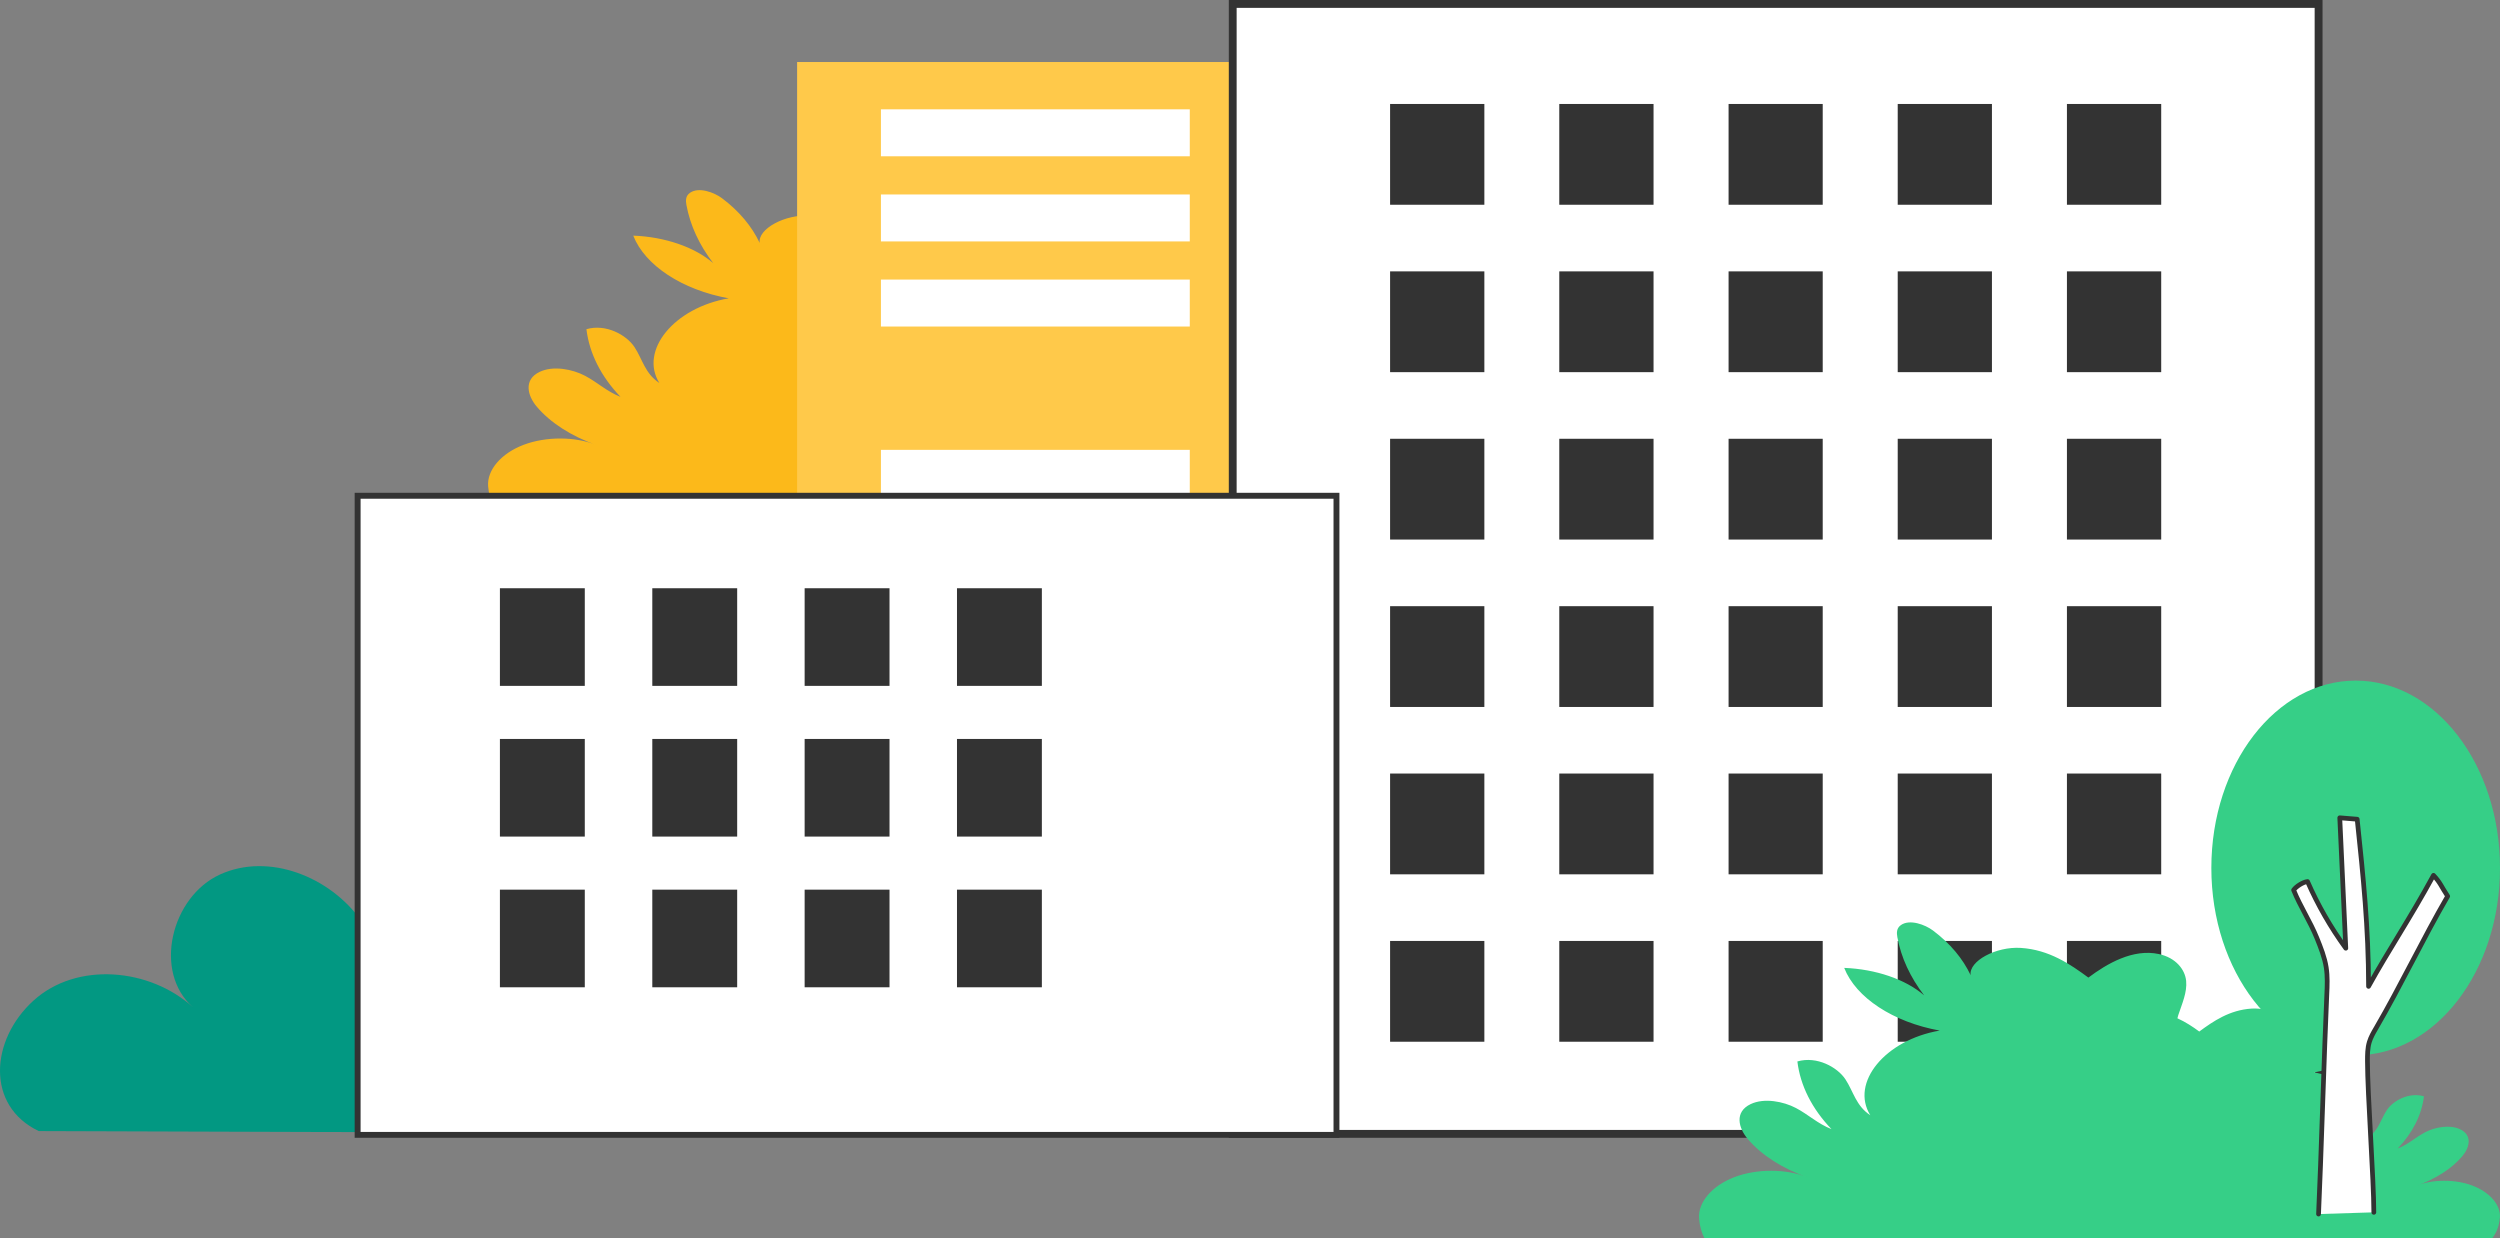 <?xml version="1.0" encoding="UTF-8"?>
<svg id="Layer_1" data-name="Layer 1" xmlns="http://www.w3.org/2000/svg" viewBox="0 0 564.35 279.57">
  <rect x="0" y="0" width="564.35" height="279.57" fill="#808080" stroke="none"/>
  <defs>
    <style>
      .cls-1 {
        fill: #333;
      }

      .cls-2 {
        fill: #029882;
      }

      .cls-3, .cls-4 {
        fill: #fff;
      }

      .cls-4 {
        stroke: #333;
        stroke-linecap: round;
        stroke-linejoin: round;
        stroke-width: 1.07px;
      }

      .cls-5 {
        fill: #ffc94a;
      }

      .cls-6 {
        fill: #fcb91a;
      }

      .cls-7 {
        fill: #36cf87;
      }
    </style>
  </defs>
  <path class="cls-6" d="M290.97,109.58c.23-2.83-2.26-5.74-6.17-7.23-3.91-1.49-9.05-1.47-12.73.04,4.39-1.54,8.04-3.88,10.41-6.69,1.63-1.92,2.36-4.73-.5-6.08-2.36-1.12-5.74-.46-7.91.69-2.18,1.15-3.78,2.72-6.19,3.67,3.39-3.54,5.44-7.61,5.94-11.8-3.4-.99-6.98,1-8.38,3.12-1.39,2.12-1.83,4.61-4.33,6.25,3.53-5.67-2.59-13.13-12.1-14.76,8.1-1.46,14.62-5.74,16.65-10.93-5.52.21-10.75,2-13.94,4.79,2.43-3.16,4.02-6.6,4.67-10.14.13-.73.18-1.56-.62-2.12-1.53-1.06-4.19-.09-5.59.96-3.01,2.26-5.22,4.94-6.56,7.8.37-2.47-4.43-5.05-8.73-4.77-4.94.32-8.6,2.83-11.79,5.18-1.42-1.06-3.1-2.16-4.93-2.99.07-.25.12-.5.2-.74.84-2.55,2.02-5.12,1.77-7.7-.25-2.57-2.33-5.23-6.14-6.06-5.89-1.28-11.77,2.2-15.93,5.31-4.13-3.04-8.86-6.29-15.26-6.7-5.56-.36-11.78,2.97-11.32,6.16-1.74-3.7-4.6-7.16-8.49-10.08-1.82-1.36-5.26-2.62-7.24-1.24-1.04.72-.98,1.8-.81,2.75.84,4.58,2.9,9.03,6.05,13.13-4.14-3.61-10.9-5.94-18.05-6.21,2.63,6.72,11.07,12.26,21.56,14.15-12.31,2.1-20.24,11.77-15.67,19.11-3.24-2.12-3.8-5.35-5.61-8.1-1.8-2.74-6.45-5.32-10.85-4.04.65,5.43,3.3,10.7,7.7,15.28-3.12-1.23-5.19-3.27-8.01-4.76-2.82-1.49-7.18-2.35-10.24-.89-3.7,1.76-2.76,5.39-.65,7.87,3.08,3.63,7.8,6.66,13.48,8.66-4.77-1.96-11.42-1.98-16.48-.05-5.06,1.93-8.28,5.7-7.99,9.36.14,1.77.59,3.23,1.23,4.49h177.76c.97-1.18,1.61-2.69,1.77-4.69Z"/>
  <g>
    <rect class="cls-5" x="179.94" y="14" width="144.35" height="116.39"/>
    <rect class="cls-3" x="198.86" y="24.68" width="69.72" height="10.6"/>
    <rect class="cls-3" x="198.86" y="43.9" width="69.72" height="10.6"/>
    <rect class="cls-3" x="198.86" y="63.11" width="69.72" height="10.6"/>
    <rect class="cls-3" x="198.86" y="101.55" width="69.72" height="10.6"/>
  </g>
  <path class="cls-2" d="M8.73,255.32c-11.92-5.68-10.96-20.53-1.2-29.42,9.75-8.89,26.3-7.4,36.05,1.49-9.12-7.98-4.93-24.97,6.1-29.99,11.03-5.02,24.85.54,31.85,10.43,8.17-14.99,26.49-26.01,43.41-28.24,21.63-2.86,46.68,1.99,64.49,14.6v61.73l-180.71-.59Z"/>
  <g>
    <g>
      <rect class="cls-3" x="278.28" y=".89" width="245.12" height="255.07"/>
      <path class="cls-1" d="M522.51,1.77v253.3h-243.35V1.77h243.35M524.29,0h-246.9v256.85h246.9V0h0Z"/>
    </g>
    <g>
      <rect class="cls-1" x="466.59" y="23.47" width="21.28" height="22.75"/>
      <rect class="cls-1" x="428.39" y="23.47" width="21.27" height="22.75"/>
      <rect class="cls-1" x="390.21" y="23.47" width="21.25" height="22.75"/>
      <rect class="cls-1" x="351.99" y="23.47" width="21.28" height="22.75"/>
      <rect class="cls-1" x="313.8" y="23.47" width="21.28" height="22.75"/>
    </g>
    <g>
      <rect class="cls-1" x="466.59" y="61.26" width="21.28" height="22.75"/>
      <rect class="cls-1" x="428.39" y="61.26" width="21.27" height="22.75"/>
      <rect class="cls-1" x="390.21" y="61.26" width="21.25" height="22.75"/>
      <rect class="cls-1" x="351.99" y="61.26" width="21.28" height="22.75"/>
      <rect class="cls-1" x="313.8" y="61.26" width="21.28" height="22.75"/>
    </g>
    <g>
      <rect class="cls-1" x="466.59" y="99.05" width="21.28" height="22.75"/>
      <rect class="cls-1" x="428.39" y="99.05" width="21.27" height="22.75"/>
      <rect class="cls-1" x="390.21" y="99.05" width="21.25" height="22.75"/>
      <rect class="cls-1" x="351.99" y="99.05" width="21.28" height="22.75"/>
      <rect class="cls-1" x="313.8" y="99.05" width="21.28" height="22.75"/>
    </g>
    <g>
      <rect class="cls-1" x="466.59" y="136.84" width="21.28" height="22.75"/>
      <rect class="cls-1" x="428.39" y="136.84" width="21.27" height="22.75"/>
      <rect class="cls-1" x="390.21" y="136.84" width="21.25" height="22.75"/>
      <rect class="cls-1" x="351.99" y="136.84" width="21.28" height="22.75"/>
      <rect class="cls-1" x="313.8" y="136.84" width="21.28" height="22.75"/>
    </g>
    <g>
      <rect class="cls-1" x="466.59" y="174.62" width="21.28" height="22.75"/>
      <rect class="cls-1" x="428.39" y="174.62" width="21.27" height="22.75"/>
      <rect class="cls-1" x="390.21" y="174.62" width="21.25" height="22.75"/>
      <rect class="cls-1" x="351.99" y="174.62" width="21.28" height="22.75"/>
      <rect class="cls-1" x="313.8" y="174.62" width="21.28" height="22.75"/>
    </g>
    <g>
      <rect class="cls-1" x="466.59" y="212.41" width="21.28" height="22.75"/>
      <rect class="cls-1" x="428.39" y="212.41" width="21.27" height="22.75"/>
      <rect class="cls-1" x="390.21" y="212.41" width="21.25" height="22.75"/>
      <rect class="cls-1" x="351.99" y="212.41" width="21.28" height="22.75"/>
      <rect class="cls-1" x="313.8" y="212.41" width="21.28" height="22.75"/>
    </g>
  </g>
  <g>
    <g>
      <rect class="cls-3" x="80.73" y="111.92" width="220.97" height="144.26"/>
      <path class="cls-1" d="M301.03,112.59v142.93H81.4V112.59h219.64M302.37,111.25H80.06v145.59h222.3V111.25h0Z"/>
    </g>
    <g>
      <rect class="cls-1" x="216.03" y="132.79" width="19.16" height="22.04"/>
      <rect class="cls-1" x="181.64" y="132.79" width="19.16" height="22.04"/>
      <rect class="cls-1" x="147.25" y="132.79" width="19.16" height="22.04"/>
      <rect class="cls-1" x="112.85" y="132.79" width="19.16" height="22.04"/>
    </g>
    <g>
      <rect class="cls-1" x="216.03" y="166.81" width="19.16" height="22.04"/>
      <rect class="cls-1" x="181.64" y="166.81" width="19.16" height="22.04"/>
      <rect class="cls-1" x="147.25" y="166.81" width="19.16" height="22.04"/>
      <rect class="cls-1" x="112.85" y="166.81" width="19.16" height="22.04"/>
    </g>
    <g>
      <rect class="cls-1" x="216.03" y="200.83" width="19.16" height="22.04"/>
      <rect class="cls-1" x="181.64" y="200.83" width="19.16" height="22.04"/>
      <rect class="cls-1" x="147.25" y="200.83" width="19.16" height="22.04"/>
      <rect class="cls-1" x="112.85" y="200.83" width="19.16" height="22.04"/>
    </g>
  </g>
  <path class="cls-7" d="M564.33,274.88c.23-2.83-2.26-5.74-6.17-7.23-3.91-1.49-9.05-1.47-12.73.04,4.39-1.54,8.04-3.88,10.41-6.69,1.63-1.92,2.36-4.73-.5-6.08-2.36-1.12-5.74-.46-7.91.69-2.18,1.15-3.78,2.72-6.19,3.67,3.39-3.54,5.44-7.61,5.94-11.8-3.4-.99-6.98,1-8.38,3.12-1.39,2.12-1.83,4.61-4.33,6.25,3.53-5.67-2.59-13.13-12.1-14.76,8.1-1.46,14.62-5.74,16.65-10.93-5.52.21-10.75,2-13.94,4.79,2.43-3.16,4.02-6.6,4.67-10.14.13-.73.18-1.56-.62-2.12-1.53-1.06-4.19-.09-5.59.96-3.01,2.26-5.22,4.94-6.56,7.8.37-2.47-4.43-5.05-8.73-4.77-4.94.32-8.6,2.83-11.79,5.18-1.42-1.06-3.1-2.16-4.93-2.99.07-.25.12-.5.2-.74.84-2.55,2.02-5.12,1.77-7.7-.25-2.57-2.33-5.23-6.14-6.06-5.89-1.28-11.77,2.2-15.93,5.31-4.13-3.04-8.86-6.29-15.26-6.7-5.56-.36-11.78,2.97-11.32,6.16-1.74-3.7-4.6-7.16-8.49-10.08-1.82-1.36-5.26-2.62-7.24-1.24-1.04.72-.98,1.8-.81,2.75.84,4.58,2.9,9.03,6.05,13.13-4.14-3.61-10.9-5.94-18.05-6.21,2.63,6.72,11.07,12.26,21.56,14.15-12.31,2.1-20.24,11.77-15.67,19.11-3.24-2.12-3.8-5.35-5.61-8.1-1.8-2.74-6.45-5.32-10.85-4.04.65,5.43,3.3,10.7,7.7,15.28-3.12-1.23-5.19-3.27-8.01-4.76-2.82-1.49-7.18-2.35-10.24-.89-3.7,1.76-2.76,5.39-.65,7.87,3.08,3.63,7.8,6.66,13.48,8.66-4.77-1.96-11.42-1.98-16.48-.05-5.06,1.93-8.28,5.7-7.99,9.36.14,1.77.59,3.23,1.23,4.49h177.76c.97-1.18,1.61-2.69,1.77-4.69Z"/>
  <g>
    <ellipse class="cls-7" cx="531.77" cy="195.93" rx="32.58" ry="42.29"/>
    <path class="cls-4" d="M523.39,274.06c.56-11.88,1.31-37.6,1.86-49.48.1-2.07.19-4.15-.13-6.19-.36-2.3-1.24-4.49-2.11-6.65-1.52-3.76-3.73-7.06-5.25-10.82.55-.81,2.17-1.83,3.14-1.92,2.33,5.31,5.23,10.36,8.64,15.05-.45-9.81-.91-19.62-1.36-29.44,1.31.11,2.62.21,3.93.32,1.4,13.31,2.55,24.35,2.57,37.73,4.52-8.19,9.32-15.24,14.66-25.06,1.59,1.7,1.71,2.46,3.2,4.71-5.69,9.8-10.5,20.04-16.2,29.83-.58.99-1.16,2-1.49,3.1-.42,1.39-.42,2.86-.42,4.31.01,7.32,1.43,26.8,1.44,34.12"/>
  </g>
</svg>